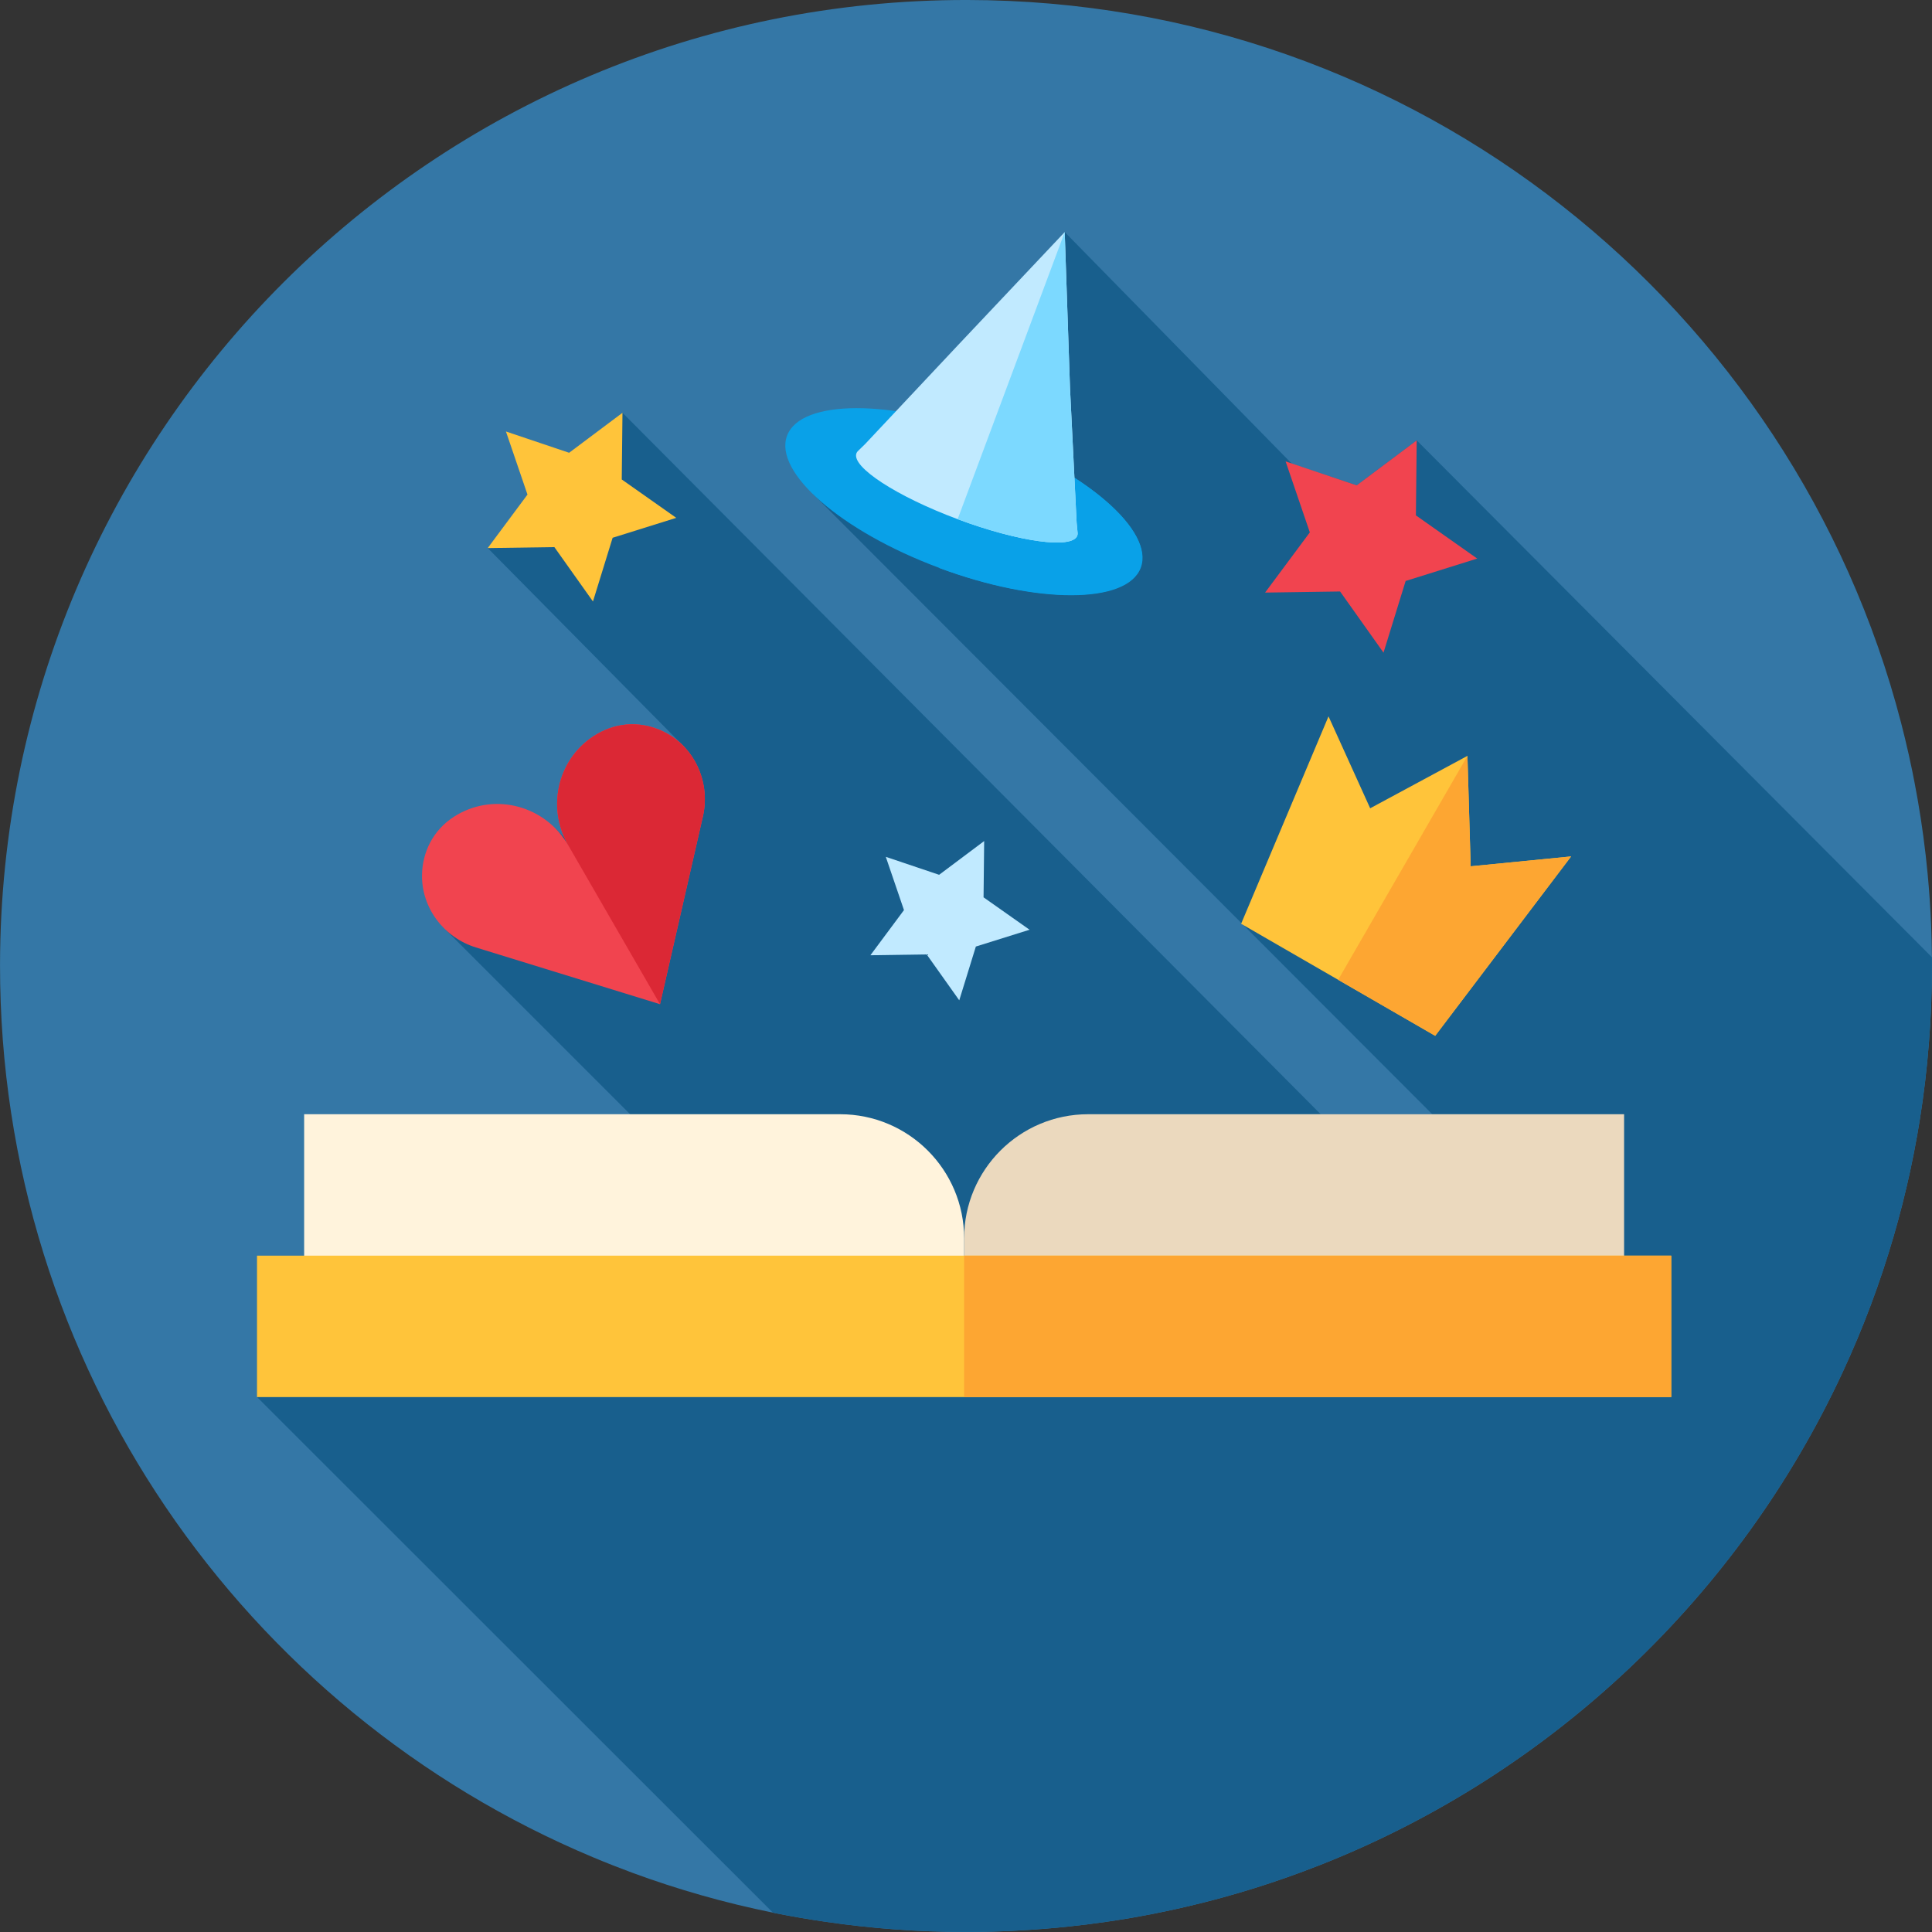 <?xml version="1.0" encoding="UTF-8" standalone="no"?><!-- icon666.com - MILLIONS OF FREE VECTOR ICONS --><svg width="1024" height="1024" id="Capa_1" enable-background="new 0 0 512.009 512.009" viewBox="0 0 512.009 512.009" xmlns="http://www.w3.org/2000/svg"><rect x="0" y="0" width="512.009" height="512.009" fill="#333333" stroke="none"/><path d="m512 256.27c0 .21 0 .43-.01.64.01.11 0 .21 0 .32 0 1.31-.02 2.62-.05 3.92-.07 3.48-.2 6.95-.41 10.4-.01.15-.02.3-.03.45-.09 1.53-.2 3.06-.33 4.59-.53 6.79-1.33 13.5-2.39 20.11-.18 1.14-.37 2.26-.57 3.39-.03.2-.07.4-.1.6-.57 3.24-1.2 6.45-1.89 9.65-1.25 5.76-2.69 11.46-4.32 17.07-3.62 12.51-8.18 24.63-13.59 36.27-27.46 59.15-76.84 106.05-137.7 130.27-.32.13-.63.25-.95.37-11.2 4.41-22.79 8.05-34.69 10.85-.13.03-.26.06-.39.09-1.02.24-2.05.47-3.08.7-3.71.82-7.45 1.56-11.21 2.22-2.4.42-4.82.8-7.25 1.15-3.32.49-6.67.9-10.03 1.25h-.01c-1.99.21-3.99.4-6 .56-2.57.21-5.15.38-7.75.51-.62.04-1.24.07-1.86.1-.33.01-.67.03-1 .04-2.28.1-4.58.15-6.89.19-.83.01-1.67.01-2.5.02h-1.27c-12.55-.01-24.9-.93-36.96-2.7-4.31-.62-8.58-1.35-12.81-2.19-.23-.05-.47-.09-.7-.14-.15-.03-.29-.06-.44-.09-12.78-2.59-25.19-6.13-37.18-10.54-3.52-1.3-7-2.67-10.45-4.12-92.42-38.69-157.3-130.04-157.19-236.49.15-141.38 114.89-255.88 256.27-255.73 119.06.13 219.06 81.51 247.56 191.64.34 1.33.68 2.66 1 4 .7 2.89 1.35 5.79 1.95 8.72.39 1.93.77 3.87 1.11 5.82.12.58.22 1.16.32 1.74 1.14 6.52 2.02 13.12 2.65 19.8.42 4.43.72 8.89.91 13.38.12 2.85.19 5.72.22 8.6.01.85.01 1.71.01 2.57z" fill="#3477a6"/><path d="m512 256.27c0 .21 0 .43-.01.64.01.11 0 .21 0 .32 0 1.31-.02 2.62-.05 3.92-.07 3.48-.2 6.95-.41 10.4-.01.15-.02.3-.03.45-.09 1.53-.2 3.06-.33 4.59-.53 6.79-1.33 13.5-2.39 20.11-.18 1.14-.37 2.26-.57 3.39-.03.2-.07.4-.1.6-.57 3.24-1.2 6.45-1.89 9.65-1.25 5.76-2.69 11.46-4.32 17.07-3.62 12.51-8.18 24.63-13.59 36.27-27.46 59.15-76.84 106.05-137.7 130.27-.32.13-.63.25-.95.37-11.2 4.41-22.79 8.05-34.69 10.85-.13.03-.26.06-.39.09-1.02.24-2.05.47-3.08.7-3.71.82-7.45 1.56-11.21 2.22-2.4.42-4.82.8-7.25 1.15-3.32.49-6.67.9-10.03 1.25h-.01c-1.99.21-3.99.4-6 .56-2.57.21-5.15.38-7.75.51-.62.04-1.24.07-1.86.1-.33.01-.67.03-1 .04-2.28.1-4.58.15-6.89.19-.83.01-1.67.01-2.5.02h-1.27c-12.55-.01-24.9-.93-36.96-2.7-4.31-.62-8.58-1.35-12.81-2.19-.23-.05-.47-.09-.7-.14-.15-.03-.29-.06-.44-.09l-136.71-136.64 98.87-74.96-48.91-48.91 28.98-26.93 2.48 2.46 31.83-23.94-52.11-52.71 35.72-35.85 185.02 185.88h29.57l-164.06-164.32 33.46-12.56 33.21-56.89 60.21 61.41 17.16 5.7 15.91-11.91 136.54 136.99c.01.85.01 1.71.01 2.57z" fill="#185f8d"/><path d="m430.411 336.358h-174.904v-8.196c0-18.156 14.718-32.874 32.874-32.874h142.03z" fill="#ebd9be"/><path d="m80.603 336.358h174.904v-8.196c0-18.156-14.718-32.874-32.874-32.874h-142.03z" fill="#fff3dc"/><path d="m68.11 332.768h374.794v37.479h-374.794z" fill="#ffc43a"/><path d="m255.507 332.768h187.397v37.479h-187.397z" fill="#fda632"/><path d="m158.27 194.498c-10.236 5.91-13.676 19.117-7.682 29.499-5.994-10.382-19.151-14.007-29.387-8.097-.32.185-.633.376-.94.575-5.572 3.611-8.309 9.419-8.421 15.326-.168 8.846 5.858 16.69 14.289 19.289l48.783 15.036 11.37-49.765c1.965-8.601-1.815-17.742-9.56-22.02-5.172-2.856-11.571-3.39-17.483-.37-.326.167-.649.342-.969.527z" fill="#f1444f"/><path d="m176.721 194.342c-5.172-2.856-11.571-3.39-17.483-.37-.325.166-.648.341-.968.526-10.236 5.91-13.676 19.117-7.682 29.499l24.323 42.13 11.37-49.765c1.966-8.602-1.815-17.743-9.56-22.02z" fill="#db2835"/><path d="m380.347 274.508-51.432-29.694 23.162-54.965 11.04 24.358 25.777-13.891.859 29.269 26.614-2.618z" fill="#ffc43a"/><path d="m389.753 229.585-.859-29.269-34.263 59.345 25.716 14.847 36.02-47.541z" fill="#fda632"/><ellipse cx="255.507" cy="132.985" fill="#09a1e8" rx="18.74" ry="49.973" transform="matrix(.349 -.937 .937 .349 41.623 325.915)"/><path d="m262.055 115.426-13.097 35.117c25.859 9.644 49.754 9.601 53.371-.096s-14.414-25.377-40.274-35.021z" fill="#09a1e8"/><path d="m285.587 141.25c-.066-.933-.22-1.85-.266-2.784-.535-10.923-1.756-35.697-1.756-35.697l-1.4-41.265-28.441 30.136s-16.998 18.097-24.426 26.01c-.631.673-1.342 1.256-1.977 1.925-.16.169-.281.356-.358.562-1.347 3.612 10.663 11.426 26.825 17.453s30.356 7.986 31.703 4.374c.084-.221.114-.46.096-.714z" fill="#c1eaff"/><path d="m285.588 141.25c-.066-.933-.221-1.85-.266-2.784-.535-10.923-1.756-35.697-1.756-35.697l-1.4-41.265-28.376 76.086c16.162 6.028 30.356 7.986 31.703 4.375.082-.222.113-.461.095-.715z" fill="#7cd9ff"/><path d="m340.705 122.277 18.837 6.347 15.908-11.919-.216 19.877 16.252 11.446-18.971 5.937-5.864 18.994-11.508-16.208-19.876.292 11.858-15.953z" fill="#f1444f"/><path d="m134.081 114.349 16.744 5.642 14.141-10.595-.192 17.669 14.445 10.174-16.862 5.277-5.213 16.883-10.23-14.407-17.667.26 10.54-14.181z" fill="#ffc43a"/><path d="m234.749 227.072 14.133 4.763 11.936-8.943-.162 14.913 12.193 8.589-14.233 4.454-4.4 14.25-8.634-12.16-14.913.219 8.897-11.97z" fill="#c1eaff"/></svg>